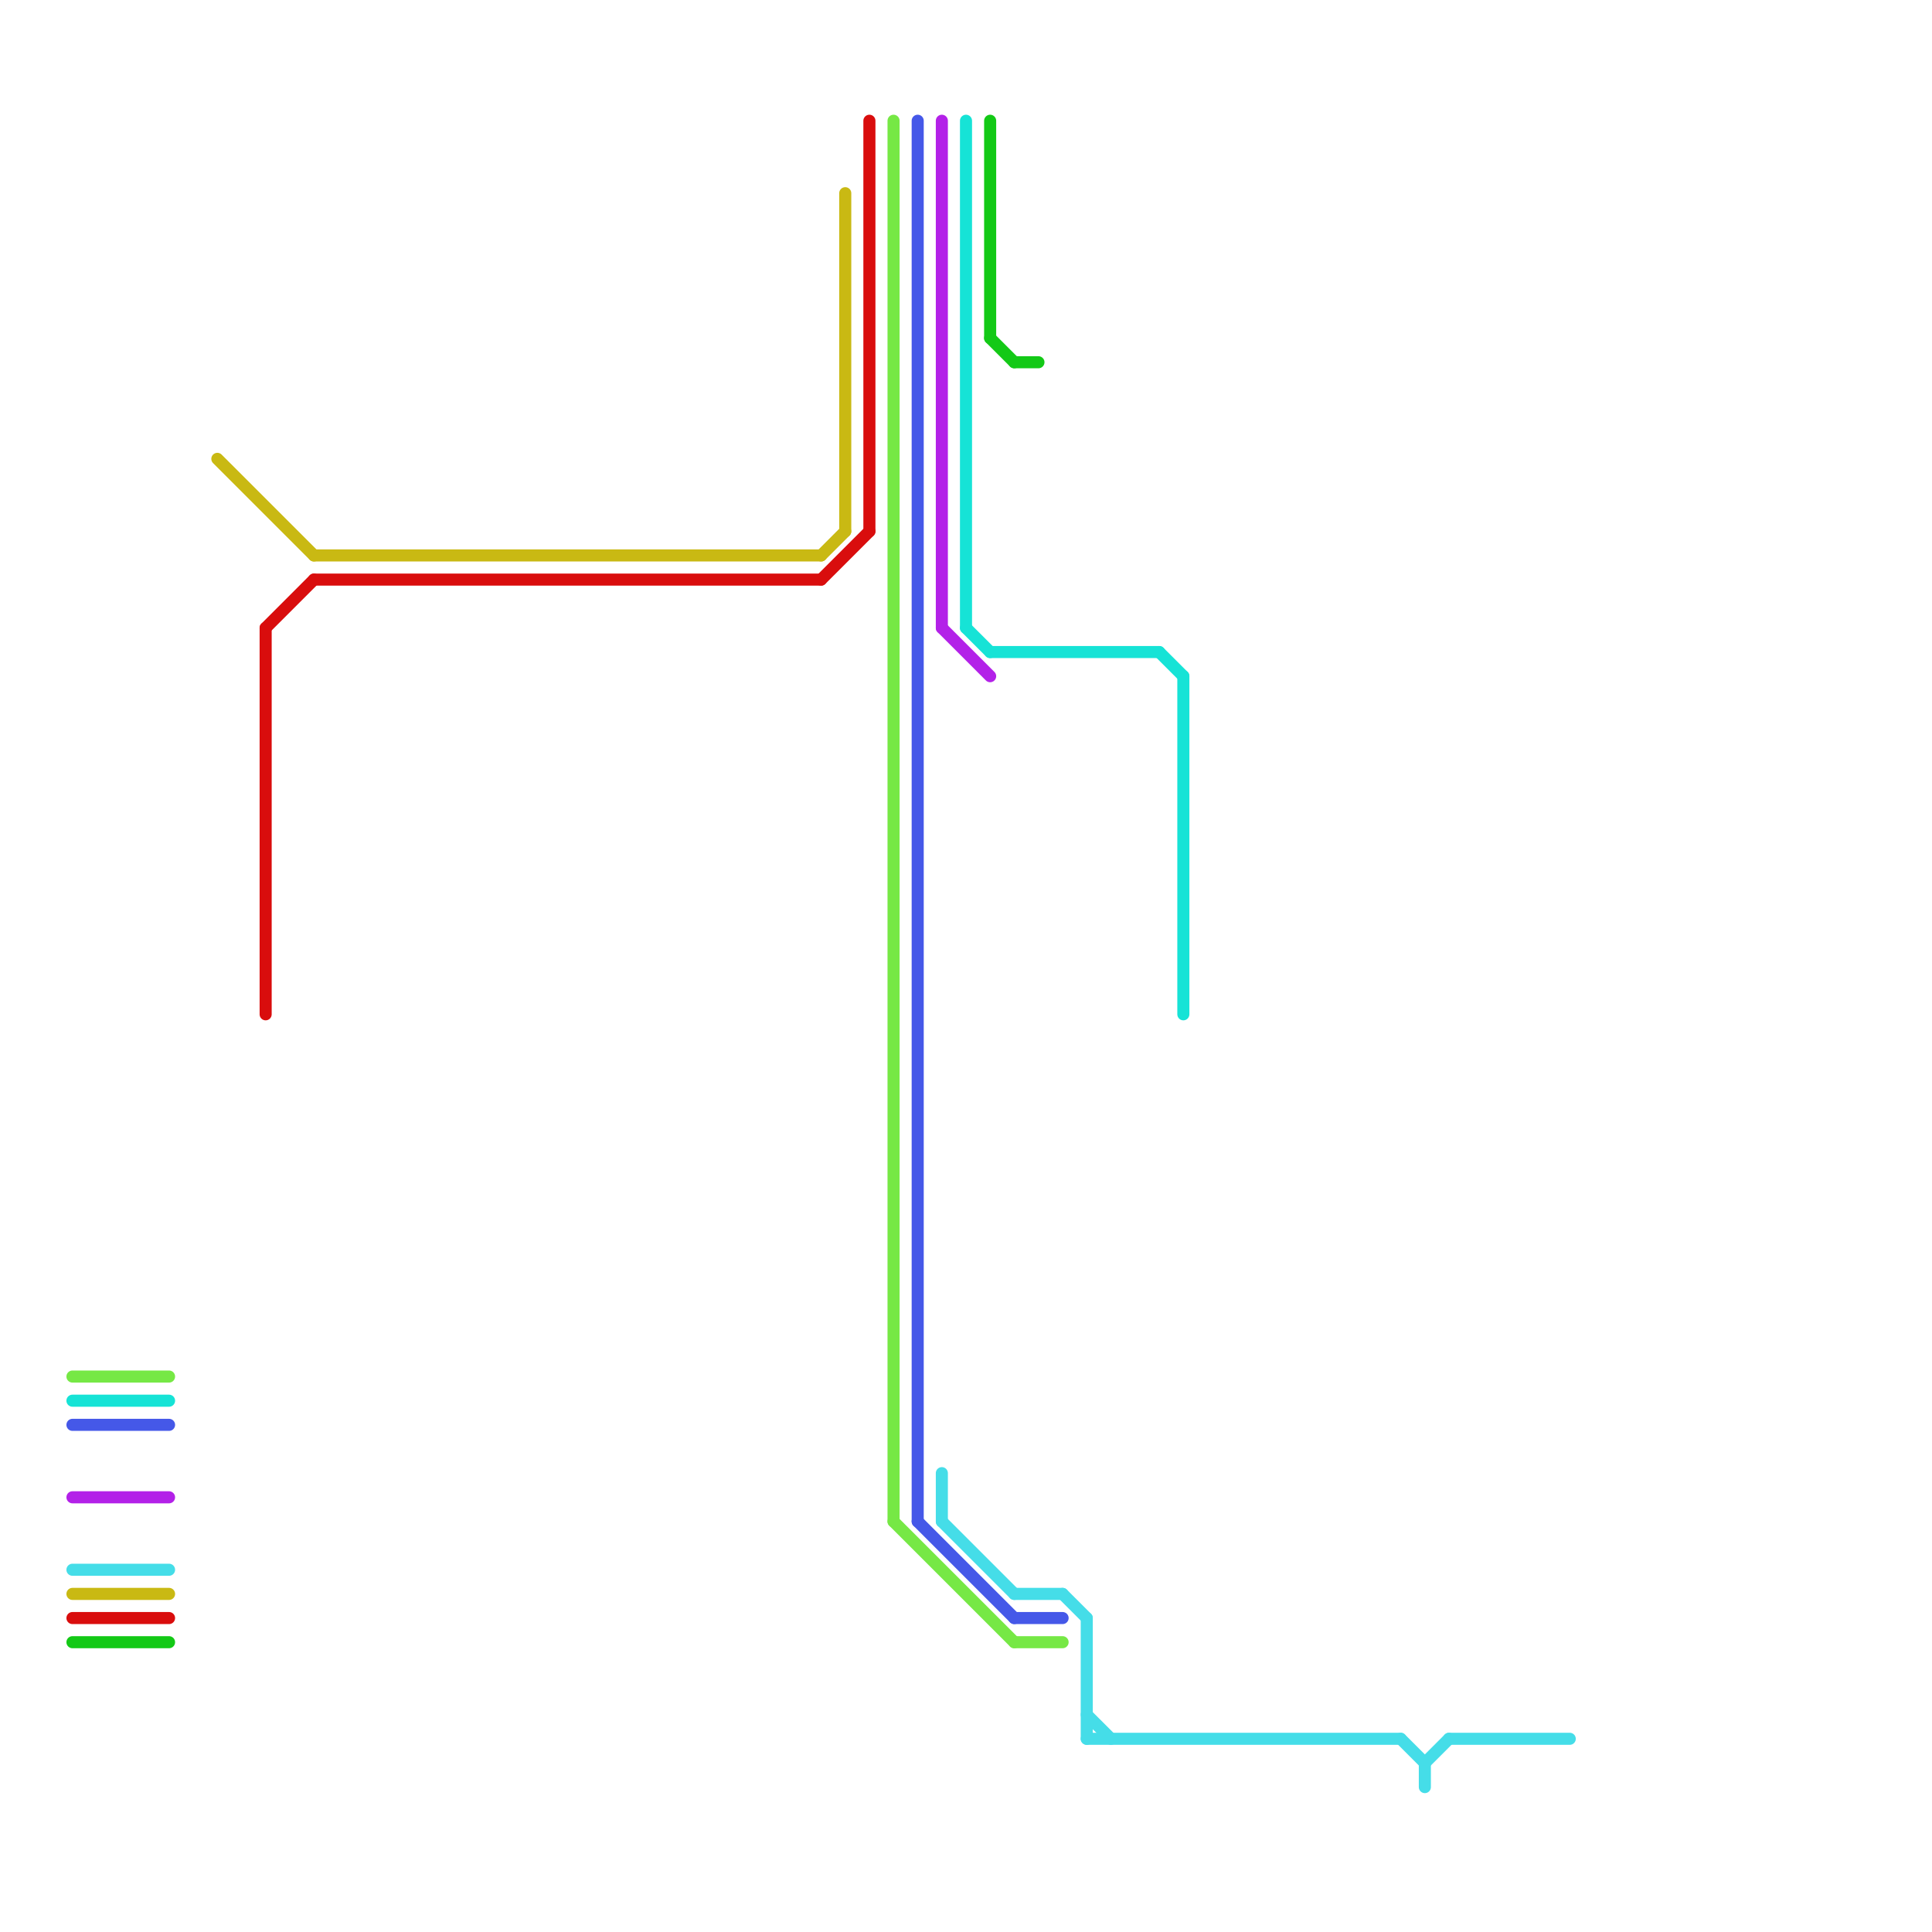 
<svg version="1.1" xmlns="http://www.w3.org/2000/svg" viewBox="0 0 80 80">
<style>text { font: 1px Helvetica; font-weight: 600; white-space: pre; dominant-baseline: central; } line { stroke-width: 0.5; fill: none; stroke-linecap: round; stroke-linejoin: round; } .c0 { stroke: #4558e8 } .c1 { stroke: #45dde8 } .c2 { stroke: #76e845 } .c3 { stroke: #b321e8 } .c4 { stroke: #16e3d6 } .c5 { stroke: #d90d0d } .c6 { stroke: #c9b913 } .c7 { stroke: #13c916 } .w3 { stroke-width: .5; }</style><style>.lxco { stroke: #000; stroke-width: 0.525; fill: #fff; stroke-linecap: square; } .lxci { stroke: #fff; stroke-width: 0.25; fill: #fff; stroke-linecap: square; } </style><defs><g id="l"><circle r="0.45" fill="#fff" stroke="#000" stroke-width="0.2"/></g><g id="ct-xf"><circle r="0.5" fill="#fff" stroke="#000" stroke-width="0.2"/></g><g id="ct"><circle r="0.5" fill="#fff" stroke="#000" stroke-width="0.1"/></g><g id="csm-76e845"><circle r="0.4" fill="#76e845"/><circle r="0.2" fill="#fff"/></g><g id="csm-16e3d6"><circle r="0.4" fill="#16e3d6"/><circle r="0.2" fill="#fff"/></g><g id="csm-4558e8"><circle r="0.4" fill="#4558e8"/><circle r="0.2" fill="#fff"/></g><g id="csm-b321e8"><circle r="0.4" fill="#b321e8"/><circle r="0.2" fill="#fff"/></g><g id="csm-45dde8"><circle r="0.4" fill="#45dde8"/><circle r="0.2" fill="#fff"/></g><g id="csm-c9b913"><circle r="0.4" fill="#c9b913"/><circle r="0.2" fill="#fff"/></g><g id="csm-d90d0d"><circle r="0.4" fill="#d90d0d"/><circle r="0.2" fill="#fff"/></g><g id="csm-13c916"><circle r="0.4" fill="#13c916"/><circle r="0.2" fill="#fff"/></g><g id="clg-76e845"><circle r="0.6" fill="#76e845"/><circle r="0.3" fill="#fff"/></g><g id="cmd-16e3d6"><circle r="0.5" fill="#16e3d6"/><circle r="0.25" fill="#fff"/></g><g id="cmd-4558e8"><circle r="0.5" fill="#4558e8"/><circle r="0.25" fill="#fff"/></g><g id="cmd-b321e8"><circle r="0.5" fill="#b321e8"/><circle r="0.25" fill="#fff"/></g><g id="cmd-45dde8"><circle r="0.5" fill="#45dde8"/><circle r="0.25" fill="#fff"/></g><g id="cmd-c9b913"><circle r="0.5" fill="#c9b913"/><circle r="0.25" fill="#fff"/></g><g id="cmd-d90d0d"><circle r="0.5" fill="#d90d0d"/><circle r="0.25" fill="#fff"/></g><g id="cmd-13c916"><circle r="0.5" fill="#13c916"/><circle r="0.25" fill="#fff"/></g></defs><line class="c0 " x1="38" y1="63" x2="42" y2="67"/><line class="c0 " x1="3" y1="59" x2="7" y2="59"/><line class="c0 " x1="42" y1="67" x2="44" y2="67"/><line class="c0 " x1="38" y1="5" x2="38" y2="63"/><line class="c1 " x1="44" y1="66" x2="45" y2="67"/><line class="c1 " x1="3" y1="65" x2="7" y2="65"/><line class="c1 " x1="42" y1="66" x2="44" y2="66"/><line class="c1 " x1="45" y1="72" x2="58" y2="72"/><line class="c1 " x1="59" y1="73" x2="60" y2="72"/><line class="c1 " x1="39" y1="63" x2="42" y2="66"/><line class="c1 " x1="45" y1="67" x2="45" y2="72"/><line class="c1 " x1="59" y1="73" x2="59" y2="74"/><line class="c1 " x1="45" y1="71" x2="46" y2="72"/><line class="c1 " x1="39" y1="61" x2="39" y2="63"/><line class="c1 " x1="60" y1="72" x2="65" y2="72"/><line class="c1 " x1="58" y1="72" x2="59" y2="73"/><line class="c2 " x1="37" y1="63" x2="42" y2="68"/><line class="c2 " x1="3" y1="57" x2="7" y2="57"/><line class="c2 " x1="37" y1="5" x2="37" y2="63"/><line class="c2 " x1="42" y1="68" x2="44" y2="68"/><line class="c3 " x1="39" y1="5" x2="39" y2="26"/><line class="c3 " x1="39" y1="26" x2="41" y2="28"/><line class="c3 " x1="3" y1="62" x2="7" y2="62"/><line class="c4 " x1="49" y1="28" x2="49" y2="42"/><line class="c4 " x1="3" y1="58" x2="7" y2="58"/><line class="c4 " x1="48" y1="27" x2="49" y2="28"/><line class="c4 " x1="40" y1="5" x2="40" y2="26"/><line class="c4 " x1="41" y1="27" x2="48" y2="27"/><line class="c4 " x1="40" y1="26" x2="41" y2="27"/><line class="c5 " x1="11" y1="26" x2="13" y2="24"/><line class="c5 " x1="34" y1="24" x2="36" y2="22"/><line class="c5 " x1="13" y1="24" x2="34" y2="24"/><line class="c5 " x1="36" y1="5" x2="36" y2="22"/><line class="c5 " x1="3" y1="67" x2="7" y2="67"/><line class="c5 " x1="11" y1="26" x2="11" y2="42"/><line class="c6 " x1="9" y1="19" x2="13" y2="23"/><line class="c6 " x1="13" y1="23" x2="34" y2="23"/><line class="c6 " x1="3" y1="66" x2="7" y2="66"/><line class="c6 " x1="35" y1="8" x2="35" y2="22"/><line class="c6 " x1="34" y1="23" x2="35" y2="22"/><line class="c7 " x1="41" y1="14" x2="42" y2="15"/><line class="c7 " x1="3" y1="68" x2="7" y2="68"/><line class="c7 " x1="42" y1="15" x2="43" y2="15"/><line class="c7 " x1="41" y1="5" x2="41" y2="14"/>
</svg>
